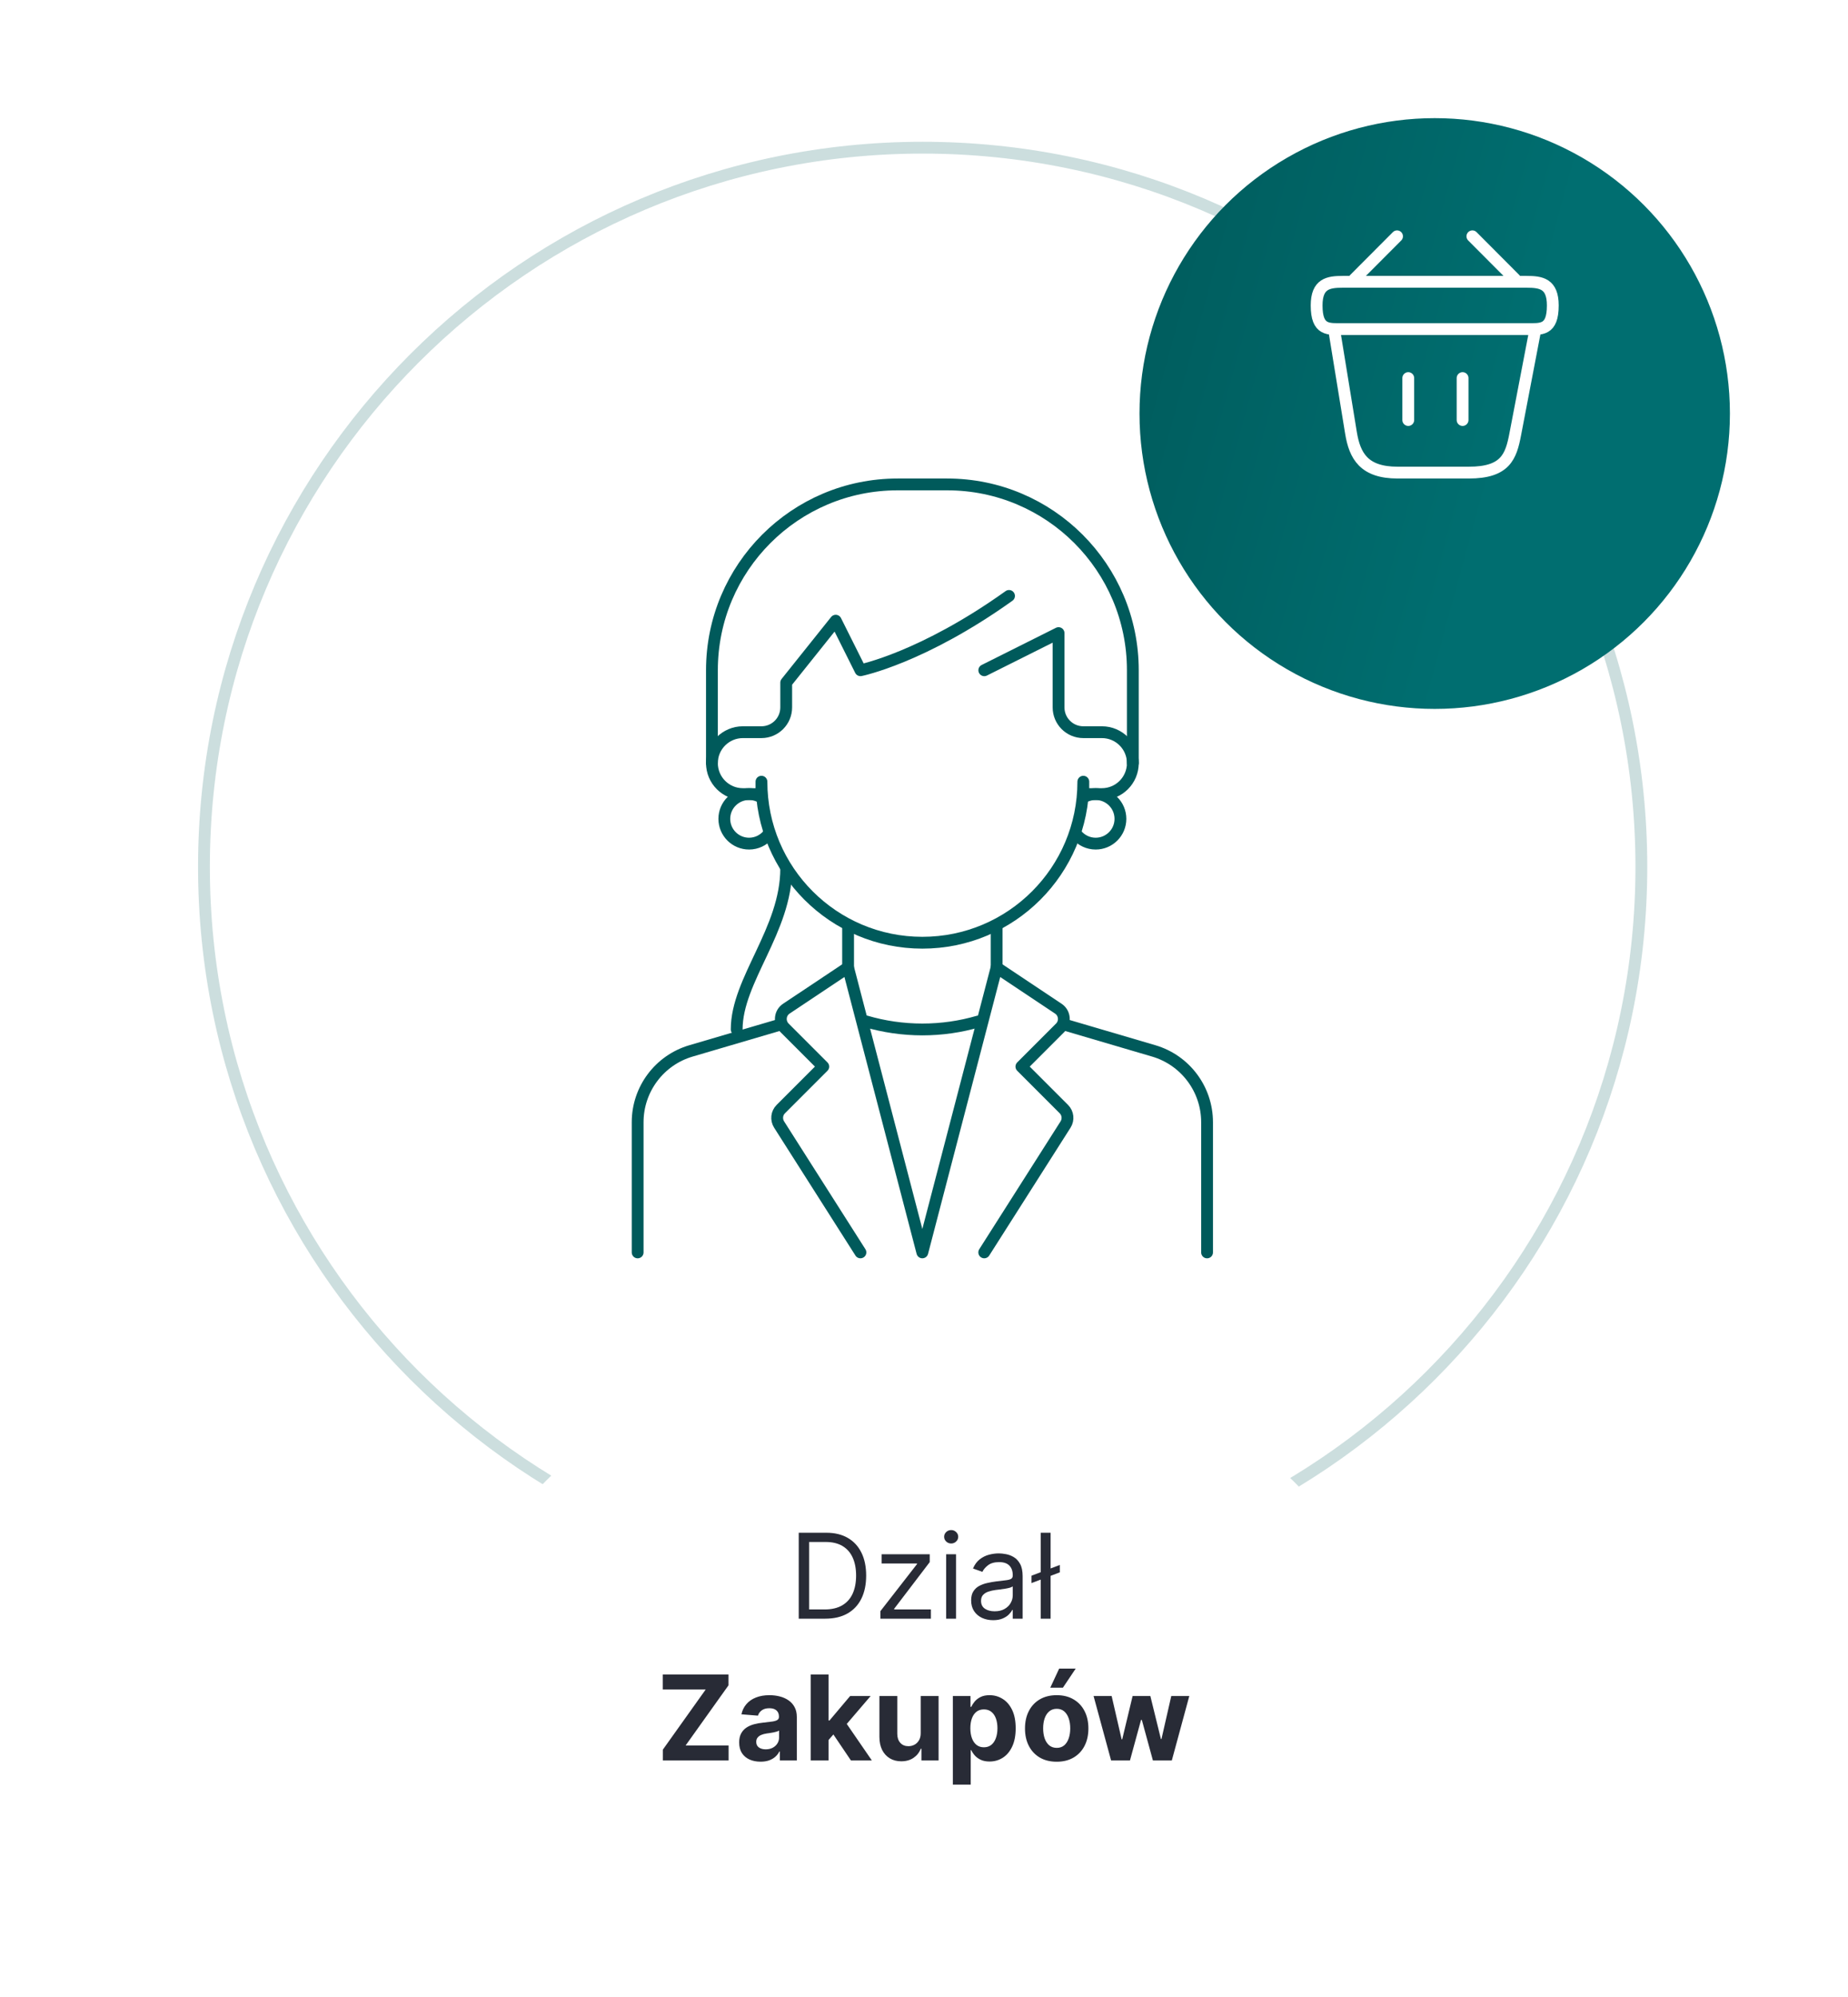 <svg width="313" height="338" viewBox="0 0 313 338" fill="none" xmlns="http://www.w3.org/2000/svg">
<g filter="url(#filter0_d_2991_14970)">
<path d="M156.363 283.001C81.051 283.001 19.999 221.949 19.999 146.637C19.999 71.326 81.051 10.273 156.363 10.273C231.674 10.273 292.727 71.326 292.727 146.637C292.727 221.949 231.674 283.001 156.363 283.001Z" fill="white"/>
</g>
<path d="M156.273 268.455C89.045 268.455 34.545 213.955 34.545 146.727C34.545 79.499 89.045 25 156.273 25C223.501 25 278 79.499 278 146.727C278 213.955 223.501 268.455 156.273 268.455Z" fill="white" stroke="#CCDEDE" stroke-width="2"/>
<path d="M168.805 163.771V157.176" stroke="#005A5B" stroke-width="2" stroke-linecap="round" stroke-linejoin="round"/>
<path d="M143.643 157.176V163.771" stroke="#005A5B" stroke-width="2" stroke-linecap="round" stroke-linejoin="round"/>
<path d="M166.711 113.459L179.291 107.167V119.746C179.291 122.061 181.169 123.94 183.484 123.94H186.63C189.523 123.94 191.87 126.286 191.87 129.18C191.87 132.073 189.523 134.42 186.63 134.42H183.484V132.321C183.484 147.376 171.281 159.579 156.226 159.579C141.171 159.579 128.968 147.376 128.968 132.321V134.42H125.822C122.929 134.42 120.582 132.073 120.582 129.18C120.582 126.286 122.929 123.94 125.822 123.94H128.968C131.283 123.94 133.161 122.061 133.161 119.746V115.553L141.548 105.068L145.741 113.454C145.741 113.454 156.226 111.356 170.9 100.875" stroke="#005A5B" stroke-width="2" stroke-linecap="round" stroke-linejoin="round"/>
<path d="M191.87 129.176V113.451C191.87 96.081 177.789 82 160.419 82H152.033C134.663 82 120.582 96.081 120.582 113.451V129.176" stroke="#005A5B" stroke-width="2" stroke-linecap="round" stroke-linejoin="round"/>
<path d="M128.503 134.749C128.003 134.537 127.452 134.418 126.873 134.418C124.558 134.418 122.68 136.296 122.68 138.611C122.68 140.926 124.558 142.804 126.873 142.804C128.136 142.804 129.266 142.244 130.037 141.362" stroke="#005A5B" stroke-width="2" stroke-linecap="round" stroke-linejoin="round"/>
<path d="M108 212.001V189.961C108 184.38 111.679 179.466 117.029 177.891L131.79 173.551" stroke="#005A5B" stroke-width="2" stroke-linecap="round" stroke-linejoin="round"/>
<path d="M204.444 212.001V189.961C204.444 184.38 200.766 179.466 195.415 177.891L180.654 173.551" stroke="#005A5B" stroke-width="2" stroke-linecap="round" stroke-linejoin="round"/>
<path d="M166.703 211.997L180.476 190.351C181.005 189.52 180.885 188.436 180.192 187.743L172.995 180.546L179.572 173.969C180.509 173.032 180.352 171.475 179.25 170.741L168.797 163.773L156.218 211.997L143.638 163.773L133.185 170.741C132.083 171.475 131.932 173.032 132.864 173.969L139.441 180.546L132.244 187.743C131.55 188.436 131.431 189.52 131.959 190.351L145.733 211.997" stroke="#005A5B" stroke-width="2" stroke-linecap="round" stroke-linejoin="round"/>
<path d="M165.693 172.914C162.685 173.791 159.502 174.26 156.214 174.26C152.925 174.26 149.678 173.782 146.643 172.887" stroke="#005A5B" stroke-width="2" stroke-linecap="round" stroke-linejoin="round"/>
<path d="M183.946 134.749C184.447 134.537 184.998 134.418 185.576 134.418C187.891 134.418 189.77 136.296 189.77 138.611C189.77 140.926 187.891 142.804 185.576 142.804C184.313 142.804 183.184 142.244 182.412 141.362" stroke="#005A5B" stroke-width="2" stroke-linecap="round" stroke-linejoin="round"/>
<path d="M133.162 147C133.162 157.485 124.775 165.871 124.775 174.258" stroke="#005A5B" stroke-width="2" stroke-linecap="round" stroke-linejoin="round"/>
<g filter="url(#filter1_d_2991_14970)">
<circle cx="243" cy="60" r="50" fill="url(#paint0_linear_2991_14970)"/>
</g>
<path d="M236.621 40L229.381 47.26" stroke="white" stroke-width="2" stroke-miterlimit="10" stroke-linecap="round" stroke-linejoin="round"/>
<path d="M249.381 40L256.621 47.26" stroke="white" stroke-width="2" stroke-miterlimit="10" stroke-linecap="round" stroke-linejoin="round"/>
<path d="M223 51.703C223 48.003 224.98 47.703 227.44 47.703H258.56C261.02 47.703 263 48.003 263 51.703C263 56.003 261.02 55.703 258.56 55.703H227.44C224.98 55.703 223 56.003 223 51.703Z" stroke="white" stroke-width="2"/>
<path d="M238.52 64V71.1" stroke="white" stroke-width="2" stroke-linecap="round"/>
<path d="M247.721 64V71.1" stroke="white" stroke-width="2" stroke-linecap="round"/>
<path d="M226 56L228.82 73.28C229.46 77.16 231 80 236.72 80H248.78C255 80 255.92 77.28 256.64 73.52L260 56" stroke="white" stroke-width="2" stroke-linecap="round"/>
<g filter="url(#filter2_d_2991_14970)">
<rect x="81" y="229" width="151" height="79" rx="39.5" fill="white"/>
<path d="M139.771 264H135.283V249.455H139.97C141.381 249.455 142.589 249.746 143.593 250.328C144.596 250.906 145.366 251.737 145.901 252.821C146.436 253.901 146.703 255.193 146.703 256.699C146.703 258.214 146.433 259.518 145.894 260.612C145.354 261.701 144.568 262.539 143.536 263.126C142.503 263.709 141.249 264 139.771 264ZM137.044 262.438H139.658C140.86 262.438 141.857 262.205 142.648 261.741C143.439 261.277 144.028 260.617 144.416 259.76C144.805 258.903 144.999 257.883 144.999 256.699C144.999 255.525 144.807 254.514 144.423 253.666C144.04 252.814 143.467 252.161 142.705 251.706C141.942 251.247 140.993 251.017 139.857 251.017H137.044V262.438ZM149.118 264V262.722L155.311 254.767V254.653H149.317V253.091H157.47V254.426L151.448 262.324V262.438H157.669V264H149.118ZM160.251 264V253.091H161.927V264H160.251ZM161.103 251.273C160.776 251.273 160.495 251.161 160.258 250.939C160.026 250.716 159.91 250.449 159.91 250.136C159.91 249.824 160.026 249.556 160.258 249.334C160.495 249.111 160.776 249 161.103 249C161.43 249 161.709 249.111 161.941 249.334C162.178 249.556 162.296 249.824 162.296 250.136C162.296 250.449 162.178 250.716 161.941 250.939C161.709 251.161 161.43 251.273 161.103 251.273ZM168.207 264.256C167.516 264.256 166.889 264.125 166.325 263.865C165.762 263.6 165.314 263.219 164.983 262.722C164.651 262.22 164.486 261.614 164.486 260.903C164.486 260.278 164.609 259.772 164.855 259.384C165.101 258.991 165.43 258.683 165.842 258.46C166.254 258.238 166.709 258.072 167.206 257.963C167.708 257.849 168.212 257.759 168.719 257.693C169.381 257.608 169.919 257.544 170.331 257.501C170.747 257.454 171.05 257.376 171.24 257.267C171.434 257.158 171.531 256.969 171.531 256.699V256.642C171.531 255.941 171.339 255.397 170.956 255.009C170.577 254.62 170.002 254.426 169.23 254.426C168.43 254.426 167.802 254.601 167.348 254.952C166.893 255.302 166.574 255.676 166.389 256.074L164.798 255.506C165.082 254.843 165.461 254.327 165.934 253.957C166.413 253.583 166.934 253.323 167.497 253.176C168.065 253.025 168.624 252.949 169.173 252.949C169.523 252.949 169.926 252.991 170.381 253.077C170.84 253.157 171.282 253.325 171.709 253.581C172.14 253.837 172.497 254.223 172.781 254.739C173.065 255.255 173.207 255.946 173.207 256.812V264H171.531V262.523H171.446C171.332 262.759 171.143 263.013 170.878 263.283C170.613 263.553 170.26 263.782 169.819 263.972C169.379 264.161 168.842 264.256 168.207 264.256ZM168.463 262.75C169.126 262.75 169.684 262.62 170.139 262.359C170.598 262.099 170.944 261.763 171.176 261.351C171.413 260.939 171.531 260.506 171.531 260.051V258.517C171.46 258.602 171.304 258.68 171.062 258.751C170.826 258.818 170.551 258.877 170.238 258.929C169.931 258.976 169.63 259.019 169.336 259.057C169.048 259.09 168.813 259.118 168.633 259.142C168.198 259.199 167.791 259.291 167.412 259.419C167.038 259.542 166.735 259.729 166.503 259.98C166.275 260.226 166.162 260.562 166.162 260.989C166.162 261.571 166.377 262.011 166.808 262.31C167.244 262.603 167.795 262.75 168.463 262.75ZM179.505 254.909V256.159L174.704 257.977V256.727L179.505 254.909ZM177.943 249.455V264H176.267V249.455H177.943ZM112.266 288V286.175L119.525 275.99H112.252V273.455H123.388V275.28L116.123 285.464H123.403V288H112.266ZM128.816 288.206C128.12 288.206 127.5 288.085 126.955 287.844C126.411 287.598 125.98 287.235 125.663 286.757C125.35 286.274 125.194 285.673 125.194 284.953C125.194 284.347 125.305 283.838 125.528 283.426C125.75 283.014 126.053 282.683 126.437 282.432C126.82 282.181 127.256 281.991 127.744 281.864C128.236 281.736 128.752 281.646 129.292 281.594C129.927 281.527 130.438 281.466 130.826 281.409C131.214 281.348 131.496 281.258 131.671 281.139C131.847 281.021 131.934 280.846 131.934 280.614V280.571C131.934 280.121 131.792 279.773 131.508 279.527C131.229 279.281 130.831 279.158 130.315 279.158C129.77 279.158 129.337 279.278 129.015 279.52C128.693 279.757 128.48 280.055 128.376 280.415L125.578 280.188C125.72 279.525 125.999 278.952 126.416 278.469C126.832 277.981 127.37 277.607 128.028 277.347C128.691 277.081 129.458 276.949 130.329 276.949C130.935 276.949 131.515 277.02 132.069 277.162C132.628 277.304 133.123 277.524 133.553 277.822C133.989 278.121 134.332 278.504 134.583 278.973C134.834 279.437 134.96 279.993 134.96 280.642V288H132.09V286.487H132.005C131.83 286.828 131.596 287.129 131.302 287.389C131.008 287.645 130.656 287.846 130.244 287.993C129.832 288.135 129.356 288.206 128.816 288.206ZM129.683 286.118C130.128 286.118 130.521 286.03 130.862 285.855C131.203 285.675 131.47 285.434 131.664 285.131C131.858 284.828 131.955 284.484 131.955 284.101V282.943C131.861 283.005 131.731 283.062 131.565 283.114C131.404 283.161 131.222 283.206 131.018 283.249C130.814 283.286 130.611 283.322 130.407 283.355C130.204 283.384 130.019 283.41 129.853 283.433C129.498 283.485 129.188 283.568 128.923 283.682C128.658 283.795 128.452 283.949 128.305 284.143C128.158 284.333 128.085 284.57 128.085 284.854C128.085 285.266 128.234 285.58 128.532 285.798C128.835 286.011 129.219 286.118 129.683 286.118ZM140.048 284.861L140.056 281.232H140.496L143.99 277.091H147.463L142.769 282.574H142.051L140.048 284.861ZM137.307 288V273.455H140.333V288H137.307ZM144.125 288L140.915 283.249L142.932 281.111L147.669 288H144.125ZM155.943 283.355V277.091H158.969V288H156.064V286.018H155.95C155.704 286.658 155.295 287.171 154.722 287.56C154.154 287.948 153.46 288.142 152.641 288.142C151.912 288.142 151.27 287.976 150.716 287.645C150.162 287.313 149.729 286.842 149.416 286.232C149.109 285.621 148.952 284.889 148.948 284.037V277.091H151.973V283.497C151.978 284.141 152.151 284.65 152.492 285.024C152.833 285.398 153.289 285.585 153.862 285.585C154.227 285.585 154.568 285.502 154.885 285.337C155.202 285.166 155.458 284.915 155.652 284.584C155.851 284.252 155.948 283.843 155.943 283.355ZM161.389 292.091V277.091H164.372V278.923H164.507C164.64 278.63 164.831 278.331 165.082 278.028C165.338 277.721 165.669 277.465 166.077 277.261C166.488 277.053 167 276.949 167.611 276.949C168.406 276.949 169.14 277.157 169.812 277.574C170.485 277.986 171.022 278.608 171.425 279.442C171.827 280.27 172.028 281.31 172.028 282.56C172.028 283.777 171.832 284.804 171.439 285.642C171.05 286.475 170.52 287.107 169.848 287.538C169.18 287.964 168.432 288.178 167.604 288.178C167.016 288.178 166.517 288.08 166.105 287.886C165.698 287.692 165.364 287.448 165.104 287.155C164.843 286.857 164.644 286.556 164.507 286.253H164.415V292.091H161.389ZM164.351 282.545C164.351 283.194 164.441 283.76 164.621 284.243C164.8 284.726 165.061 285.102 165.402 285.372C165.743 285.637 166.157 285.77 166.645 285.77C167.137 285.77 167.554 285.635 167.895 285.365C168.236 285.09 168.494 284.712 168.669 284.229C168.849 283.741 168.939 283.18 168.939 282.545C168.939 281.916 168.851 281.362 168.676 280.884C168.501 280.405 168.243 280.031 167.902 279.761C167.561 279.491 167.142 279.357 166.645 279.357C166.152 279.357 165.736 279.487 165.395 279.747C165.059 280.008 164.8 280.377 164.621 280.855C164.441 281.333 164.351 281.897 164.351 282.545ZM178.974 288.213C177.871 288.213 176.917 287.979 176.112 287.51C175.312 287.036 174.694 286.378 174.258 285.536C173.823 284.688 173.605 283.705 173.605 282.588C173.605 281.461 173.823 280.476 174.258 279.634C174.694 278.786 175.312 278.128 176.112 277.659C176.917 277.186 177.871 276.949 178.974 276.949C180.077 276.949 181.029 277.186 181.829 277.659C182.634 278.128 183.255 278.786 183.69 279.634C184.126 280.476 184.344 281.461 184.344 282.588C184.344 283.705 184.126 284.688 183.69 285.536C183.255 286.378 182.634 287.036 181.829 287.51C181.029 287.979 180.077 288.213 178.974 288.213ZM178.988 285.869C179.49 285.869 179.909 285.727 180.246 285.443C180.582 285.154 180.835 284.761 181.006 284.264C181.181 283.767 181.268 283.201 181.268 282.567C181.268 281.932 181.181 281.366 181.006 280.869C180.835 280.372 180.582 279.979 180.246 279.69C179.909 279.402 179.49 279.257 178.988 279.257C178.482 279.257 178.056 279.402 177.71 279.69C177.369 279.979 177.111 280.372 176.936 280.869C176.765 281.366 176.68 281.932 176.68 282.567C176.68 283.201 176.765 283.767 176.936 284.264C177.111 284.761 177.369 285.154 177.71 285.443C178.056 285.727 178.482 285.869 178.988 285.869ZM177.888 275.685L179.393 272.453H182.192L180.025 275.685H177.888ZM188.189 288L185.221 277.091H188.282L189.972 284.42H190.072L191.833 277.091H194.837L196.627 284.378H196.719L198.381 277.091H201.435L198.474 288H195.27L193.395 281.139H193.26L191.385 288H188.189Z" fill="#282B36"/>
</g>
<defs>
<filter id="filter0_d_2991_14970" x="0" y="0.273" width="312.727" height="312.727" filterUnits="userSpaceOnUse" color-interpolation-filters="sRGB">
<feFlood flood-opacity="0" result="BackgroundImageFix"/>
<feColorMatrix in="SourceAlpha" type="matrix" values="0 0 0 0 0 0 0 0 0 0 0 0 0 0 0 0 0 0 127 0" result="hardAlpha"/>
<feOffset dy="10"/>
<feGaussianBlur stdDeviation="10"/>
<feColorMatrix type="matrix" values="0 0 0 0 0.157 0 0 0 0 0.169 0 0 0 0 0.212 0 0 0 0.1 0"/>
<feBlend mode="normal" in2="BackgroundImageFix" result="effect1_dropShadow_2991_14970"/>
<feBlend mode="normal" in="SourceGraphic" in2="effect1_dropShadow_2991_14970" result="shape"/>
</filter>
<filter id="filter1_d_2991_14970" x="173" y="0" width="140" height="140" filterUnits="userSpaceOnUse" color-interpolation-filters="sRGB">
<feFlood flood-opacity="0" result="BackgroundImageFix"/>
<feColorMatrix in="SourceAlpha" type="matrix" values="0 0 0 0 0 0 0 0 0 0 0 0 0 0 0 0 0 0 127 0" result="hardAlpha"/>
<feOffset dy="10"/>
<feGaussianBlur stdDeviation="10"/>
<feColorMatrix type="matrix" values="0 0 0 0 0.157 0 0 0 0 0.169 0 0 0 0 0.212 0 0 0 0.1 0"/>
<feBlend mode="normal" in2="BackgroundImageFix" result="effect1_dropShadow_2991_14970"/>
<feBlend mode="normal" in="SourceGraphic" in2="effect1_dropShadow_2991_14970" result="shape"/>
</filter>
<filter id="filter2_d_2991_14970" x="61" y="219" width="191" height="119" filterUnits="userSpaceOnUse" color-interpolation-filters="sRGB">
<feFlood flood-opacity="0" result="BackgroundImageFix"/>
<feColorMatrix in="SourceAlpha" type="matrix" values="0 0 0 0 0 0 0 0 0 0 0 0 0 0 0 0 0 0 127 0" result="hardAlpha"/>
<feOffset dy="10"/>
<feGaussianBlur stdDeviation="10"/>
<feColorMatrix type="matrix" values="0 0 0 0 0.157 0 0 0 0 0.169 0 0 0 0 0.212 0 0 0 0.1 0"/>
<feBlend mode="normal" in2="BackgroundImageFix" result="effect1_dropShadow_2991_14970"/>
<feBlend mode="normal" in="SourceGraphic" in2="effect1_dropShadow_2991_14970" result="shape"/>
</filter>
<linearGradient id="paint0_linear_2991_14970" x1="193" y1="10" x2="264.995" y2="29.727" gradientUnits="userSpaceOnUse">
<stop stop-color="#005A5B"/>
<stop offset="0.229" stop-color="#005F60"/>
<stop offset="1" stop-color="#006E70"/>
</linearGradient>
</defs>
</svg>
